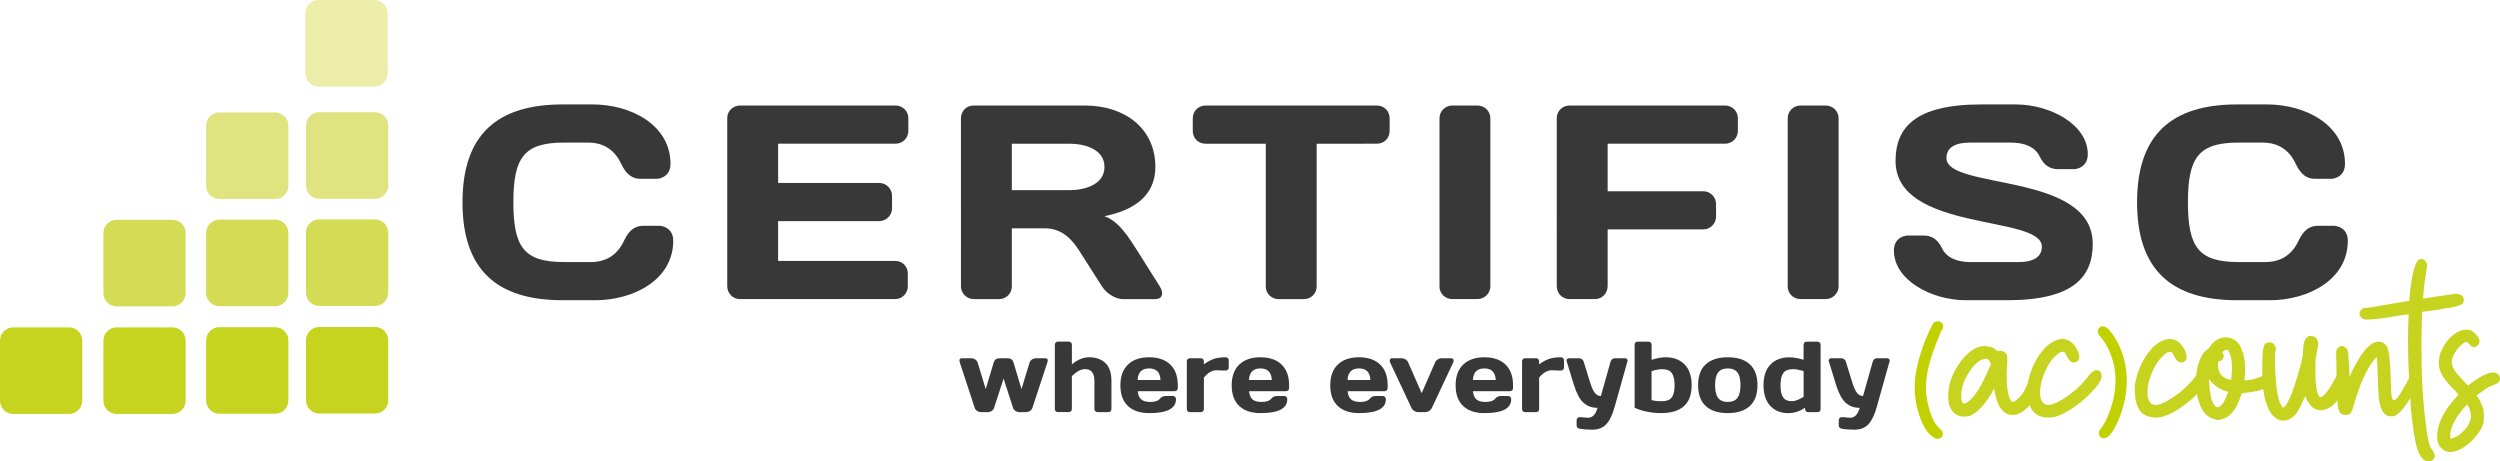 <?xml version="1.0" encoding="utf-8"?>
<!-- Generator: Adobe Illustrator 28.2.0, SVG Export Plug-In . SVG Version: 6.00 Build 0)  -->
<svg version="1.1" id="Layer_1" xmlns="http://www.w3.org/2000/svg" xmlns:xlink="http://www.w3.org/1999/xlink" x="0px" y="0px"
	 viewBox="0 0 1210.65 223.44" style="enable-background:new 0 0 1210.65 223.44;" xml:space="preserve">
<style type="text/css">
	.st0{fill:#D4DC56;}
	.st1{fill:#C6D420;}
	.st2{fill:#E0E480;}
	.st3{fill:#EBEDA9;}
	.st4{fill:#383838;}
	.st5{fill:#C1D100;}
</style>
<g>
	<path class="st0" d="M89.88,141.93c0,3.55-2.88,6.43-6.43,6.43H56.48c-3.55,0-6.42-2.88-6.42-6.43v-29.08
		c0-3.54,2.88-6.42,6.42-6.42h26.98c3.55,0,6.43,2.88,6.43,6.42V141.93z"/>
	<path class="st1" d="M89.88,194.03c0,3.56-2.88,6.43-6.43,6.43H56.48c-3.55,0-6.42-2.88-6.42-6.43v-29.07
		c0-3.55,2.88-6.43,6.42-6.43h26.98c3.55,0,6.43,2.88,6.43,6.43V194.03z"/>
	<path class="st2" d="M139.64,89.94c0,3.55-2.88,6.43-6.43,6.43h-26.97c-3.55,0-6.43-2.88-6.43-6.43V60.86
		c0-3.55,2.88-6.43,6.43-6.43h26.97c3.55,0,6.43,2.88,6.43,6.43V89.94z"/>
	<path class="st0" d="M139.64,141.84c0,3.55-2.88,6.43-6.43,6.43h-26.97c-3.55,0-6.43-2.88-6.43-6.43v-29.08
		c0-3.54,2.88-6.42,6.43-6.42h26.97c3.55,0,6.43,2.88,6.43,6.42V141.84z"/>
	<path class="st1" d="M139.64,193.94c0,3.55-2.88,6.43-6.43,6.43h-26.97c-3.55,0-6.43-2.88-6.43-6.43v-29.07
		c0-3.55,2.88-6.43,6.43-6.43h26.97c3.55,0,6.43,2.88,6.43,6.43V193.94z"/>
	<path class="st2" d="M188.01,89.84c0,3.55-2.88,6.43-6.43,6.43H154.6c-3.55,0-6.43-2.88-6.43-6.43V60.76
		c0-3.55,2.88-6.43,6.43-6.43h26.97c3.55,0,6.43,2.88,6.43,6.43V89.84z"/>
	<path class="st0" d="M188.01,141.74c0,3.56-2.88,6.43-6.43,6.43H154.6c-3.55,0-6.43-2.88-6.43-6.43v-29.07
		c0-3.55,2.88-6.43,6.43-6.43h26.97c3.55,0,6.43,2.88,6.43,6.43V141.74z"/>
	<path class="st1" d="M188.01,193.84c0,3.55-2.88,6.43-6.43,6.43H154.6c-3.55,0-6.43-2.88-6.43-6.43v-29.08
		c0-3.55,2.88-6.42,6.43-6.42h26.97c3.55,0,6.43,2.88,6.43,6.42V193.84z"/>
	<path class="st3" d="M187.7,35.5c0,3.55-2.88,6.42-6.43,6.42H154.3c-3.55,0-6.43-2.88-6.43-6.42V6.43c0-3.55,2.88-6.43,6.43-6.43
		h26.97c3.55,0,6.43,2.88,6.43,6.43V35.5z"/>
	<path class="st1" d="M39.82,194.03c0,3.56-2.88,6.43-6.43,6.43H6.43c-3.55,0-6.43-2.88-6.43-6.43v-29.07
		c0-3.55,2.88-6.43,6.43-6.43H33.4c3.54,0,6.43,2.88,6.43,6.43V194.03z"/>
	<path class="st4" d="M272.46,50.57h14.6c18.21,0,37.63,9.78,37.63,28.79c0,6.03-4.95,7.23-6.7,7.23h-7.77
		c-3.75,0-6.83-1.74-9.38-7.23c-2.95-6.29-8.03-10.31-16.07-10.31h-11.65c-19.28,0-24.51,7.1-24.51,28.93
		c0,21.82,5.22,28.92,24.51,28.92h12.99c8.04,0,13.12-4.02,16.07-10.31c2.54-5.49,5.62-7.24,9.37-7.24h7.77
		c1.74,0,6.7,1.21,6.7,7.24c0,19.01-19.42,28.79-37.63,28.79h-15.94c-32.01,0-48.48-14.86-48.48-47.4
		C223.98,65.43,240.45,50.57,272.46,50.57"/>
	<path class="st4" d="M439.88,57.26v6.16c0,3.48-2.81,6.16-6.16,6.16h-56.91V88.6h49.01c3.35,0,6.16,2.81,6.16,6.16v6.16
		c0,3.34-2.81,6.16-6.16,6.16h-49.01v19.28h56.78c3.35,0,6.02,2.68,6.02,6.03v6.29c0,3.35-2.68,6.16-6.16,6.16h-75.12
		c-3.48,0-6.16-2.81-6.16-6.3V57.13c0-3.35,2.81-6.03,6.16-6.03h75.39C437.07,51.11,439.88,53.78,439.88,57.26"/>
	<path class="st4" d="M489.99,110.57v28.12c0,3.35-2.68,6.16-6.16,6.16h-12.32c-3.35,0-6.16-2.81-6.16-6.16V57.26
		c0-3.48,2.68-6.16,6.03-6.16h53.97c19.55,0,34.15,11.25,34.15,29.73c0,14.46-11.11,21.15-24.64,23.84
		c5.49,2.01,9.51,6.7,14.86,15.13l11.92,18.89c2.14,3.48,1.2,6.16-2.28,6.16h-15.67c-3.35,0-7.9-2.68-10.04-6.16l-11.11-17.41
		c-3.35-5.22-8.17-10.71-16.61-10.71H489.99z M489.99,69.59v22.49h27.85c7.5,0,17.01-2.68,17.01-11.24
		c0-8.57-9.51-11.25-17.01-11.25H489.99z"/>
	<path class="st4" d="M666.79,51.11c3.48,0,6.16,2.68,6.16,6.16v6.16c0,3.48-2.68,6.16-6.16,6.16H637.6v69.23
		c0,3.34-2.81,6.03-6.16,6.03h-12.32c-3.35,0-6.16-2.68-6.16-6.03V69.59h-29.19c-3.48,0-6.16-2.68-6.16-6.16v-6.16
		c0-3.48,2.68-6.16,6.16-6.16H666.79z"/>
	<path class="st4" d="M697.09,57.26c0-3.48,2.81-6.16,6.16-6.16h12.18c3.48,0,6.29,2.68,6.29,6.16v81.42c0,3.35-2.81,6.16-6.29,6.16
		h-12.18c-3.35,0-6.16-2.68-6.16-6.03V57.26z"/>
	<path class="st4" d="M760.04,144.85c-3.49,0-6.16-2.81-6.16-6.3V57.13c0-3.35,2.81-6.03,6.16-6.03h75.39
		c3.35,0,6.16,2.68,6.16,6.16v6.16c0,3.48-2.81,6.16-6.16,6.16h-56.91v23.03h46.34c3.34,0,6.16,2.81,6.16,6.16v6.16
		c0,3.35-2.81,6.16-6.16,6.16h-46.34v27.45c0,3.49-2.68,6.3-6.16,6.3H760.04z"/>
	<path class="st4" d="M865.72,57.26c0-3.48,2.81-6.16,6.16-6.16h12.18c3.49,0,6.3,2.68,6.3,6.16v81.42c0,3.35-2.81,6.16-6.3,6.16
		h-12.18c-3.35,0-6.16-2.68-6.16-6.03V57.26z"/>
	<path class="st4" d="M959.47,50.57h16.61c16.88,0,34.95,9.78,34.95,24.11c0,6.03-4.95,7.23-6.7,7.23h-7.77
		c-3.75,0-6.7-1.74-8.84-6.16c-2.15-4.55-7.23-6.7-13.93-6.7h-19.68c-8.04,0-11.52,2.82-11.52,7.5c0,15.53,70.84,6.56,70.84,41.52
		c0,16.06-9.37,27.32-41.52,27.32h-19.82c-16.87,0-34.95-9.78-34.95-24.1c0-6.03,4.96-7.23,6.69-7.23h7.77
		c3.75,0,6.7,1.74,8.84,6.16c2.14,4.55,7.23,6.7,13.92,6.7h22.9c8.04,0,11.52-2.82,11.52-7.5c0-15.53-70.84-6.83-70.84-41.51
		C917.96,61.82,927.34,50.57,959.47,50.57"/>
	<path class="st4" d="M1083.37,50.57h14.6c18.21,0,37.62,9.78,37.62,28.79c0,6.03-4.95,7.23-6.7,7.23h-7.76
		c-3.75,0-6.83-1.74-9.38-7.23c-2.94-6.29-8.03-10.31-16.06-10.31h-11.65c-19.29,0-24.51,7.1-24.51,28.93
		c0,21.82,5.22,28.92,24.51,28.92h12.99c8.03,0,13.12-4.02,16.07-10.31c2.54-5.49,5.62-7.24,9.38-7.24h7.77
		c1.74,0,6.7,1.21,6.7,7.24c0,19.01-19.42,28.79-37.63,28.79h-15.94c-32,0-48.48-14.86-48.48-47.4
		C1034.89,65.43,1051.37,50.57,1083.37,50.57"/>
	<path class="st4" d="M464.82,175.59c-0.13-0.41-0.2-0.75-0.21-1.02c0-0.7,0.4-1.06,1.19-1.07h4.43c0.75,0,1.41,0.19,2,0.56
		s0.99,0.88,1.21,1.54l3.9,12.83l3.85-12.83c0.43-1.4,1.33-2.09,2.71-2.09h4.21c1.4,0,2.3,0.7,2.71,2.09l3.85,12.83l3.9-12.83
		c0.22-0.65,0.63-1.16,1.21-1.54c0.59-0.37,1.25-0.56,2-0.56h4.42c0.78,0,1.17,0.36,1.19,1.07c0,0.29-0.07,0.63-0.22,1.02
		l-7.21,21.89c-0.22,0.65-0.62,1.16-1.19,1.54c-0.57,0.37-1.18,0.56-1.83,0.56h-3.35c-0.65,0-1.27-0.19-1.86-0.58
		c-0.59-0.39-0.97-0.89-1.17-1.51l-4.57-14.18l-4.59,14.18c-0.19,0.62-0.58,1.12-1.16,1.51c-0.59,0.39-1.21,0.58-1.86,0.58h-3.36
		c-0.65,0-1.26-0.19-1.83-0.56c-0.57-0.37-0.97-0.88-1.19-1.53L464.82,175.59z"/>
	<path class="st4" d="M510.82,198.12v-31.2c0-0.43,0.14-0.78,0.42-1.06c0.28-0.28,0.62-0.42,1.04-0.42h5.33
		c0.43,0,0.78,0.14,1.05,0.42c0.27,0.28,0.41,0.63,0.41,1.06v9.54c2.73-2.3,5.51-3.45,8.33-3.45c3.35,0,5.99,0.94,7.92,2.82
		c1.94,1.88,2.9,4.76,2.9,8.63v13.66c0,0.43-0.14,0.78-0.42,1.05c-0.28,0.27-0.63,0.4-1.06,0.4h-5.31c-0.43,0-0.78-0.14-1.05-0.42
		c-0.27-0.28-0.41-0.62-0.41-1.04v-13.66c0-3.81-1.52-5.7-4.54-5.69c-1.98,0-4.11,1.13-6.38,3.4v15.94c0,0.43-0.14,0.78-0.42,1.05
		c-0.28,0.27-0.62,0.4-1.04,0.4h-5.33c-0.43,0-0.78-0.13-1.05-0.4C510.95,198.9,510.82,198.55,510.82,198.12"/>
	<path class="st4" d="M546.23,196.63c-2.44-2.28-3.67-5.62-3.67-10.01c0-4.39,1.23-7.75,3.69-10.1c2.46-2.34,5.86-3.51,10.21-3.51
		c4.38,0,7.79,1.17,10.23,3.5c2.44,2.33,3.67,5.67,3.67,10.03v1.39c0,0.44-0.14,0.8-0.42,1.08c-0.28,0.28-0.63,0.43-1.06,0.43
		h-17.92c0.16,1.82,0.72,3.14,1.68,3.97c0.96,0.83,2.43,1.24,4.42,1.24c2.24,0,3.79-0.53,4.66-1.59c0.68-0.84,1.59-1.27,2.74-1.29
		H568c0.43,0,0.78,0.15,1.06,0.44c0.28,0.3,0.42,0.67,0.42,1.13c0,4.49-4.34,6.73-13.02,6.71
		C552.08,200.05,548.67,198.91,546.23,196.63 M550.91,184.03h11.07c-0.16-3.74-2-5.62-5.51-5.62
		C552.96,178.42,551.1,180.29,550.91,184.03"/>
	<path class="st4" d="M574.73,198.12v-23.15c0-0.43,0.14-0.78,0.42-1.06c0.28-0.28,0.62-0.42,1.04-0.42h5.33
		c0.43,0,0.78,0.14,1.05,0.41c0.27,0.27,0.41,0.62,0.41,1.04v1.48c1.62-1.16,3.18-2.01,4.68-2.57c1.5-0.56,3.46-0.83,5.89-0.83
		c0.43,0,0.78,0.14,1.06,0.41c0.28,0.27,0.42,0.61,0.42,1.02v3.56c0,0.42-0.14,0.77-0.42,1.03c-0.28,0.27-0.63,0.4-1.06,0.4h-0.76
		c-0.37,0-0.96-0.02-1.78-0.07c-0.83-0.05-1.45-0.07-1.88-0.07c-2.14,0-4.19,1.18-6.14,3.54v15.28c0,0.43-0.14,0.78-0.42,1.05
		c-0.28,0.27-0.62,0.41-1.04,0.41h-5.33c-0.43,0-0.78-0.13-1.05-0.4C574.87,198.9,574.73,198.55,574.73,198.12"/>
	<path class="st4" d="M600.13,196.63c-2.44-2.28-3.67-5.62-3.67-10.01c0-4.39,1.23-7.75,3.69-10.1c2.46-2.34,5.86-3.51,10.21-3.51
		c4.38,0,7.79,1.17,10.23,3.5c2.44,2.33,3.67,5.67,3.67,10.03v1.39c0,0.44-0.14,0.8-0.42,1.08c-0.28,0.28-0.63,0.43-1.06,0.43
		h-17.92c0.16,1.82,0.72,3.14,1.68,3.97c0.96,0.83,2.43,1.24,4.42,1.24c2.24,0,3.79-0.53,4.66-1.59c0.68-0.84,1.59-1.27,2.74-1.29
		h3.54c0.43,0,0.78,0.15,1.06,0.44c0.28,0.3,0.42,0.67,0.42,1.13c0,4.49-4.34,6.73-13.02,6.71
		C605.98,200.05,602.57,198.91,600.13,196.63 M604.82,184.03h11.07c-0.16-3.74-2-5.62-5.51-5.62
		C606.86,178.42,605.01,180.29,604.82,184.03"/>
	<path class="st4" d="M647.86,196.63c-2.44-2.28-3.67-5.62-3.67-10.01c0-4.39,1.23-7.75,3.69-10.1c2.46-2.34,5.86-3.51,10.21-3.51
		c4.38,0,7.79,1.17,10.23,3.5c2.44,2.33,3.67,5.67,3.67,10.03v1.39c0,0.44-0.14,0.8-0.42,1.08c-0.28,0.28-0.63,0.43-1.06,0.43H652.6
		c0.16,1.82,0.72,3.14,1.68,3.97c0.96,0.83,2.43,1.24,4.42,1.24c2.24,0,3.79-0.53,4.66-1.59c0.68-0.84,1.59-1.27,2.74-1.29h3.54
		c0.43,0,0.78,0.15,1.06,0.44c0.28,0.3,0.42,0.67,0.42,1.13c0,4.49-4.34,6.73-13.02,6.71C653.72,200.05,650.31,198.91,647.86,196.63
		 M652.55,184.03h11.07c-0.16-3.74-2-5.62-5.51-5.62C654.59,178.42,652.74,180.29,652.55,184.03"/>
	<path class="st4" d="M673.09,174.11c0.17-0.41,0.54-0.62,1.09-0.62h4.57c0.68,0,1.32,0.2,1.93,0.58c0.6,0.39,1.03,0.89,1.28,1.51
		l6.5,14.83l6.47-14.83c0.25-0.62,0.68-1.12,1.28-1.51c0.6-0.39,1.24-0.58,1.93-0.58h4.59c0.56,0,0.92,0.21,1.09,0.62
		c0.08,0.16,0.11,0.34,0.1,0.55c0,0.29-0.07,0.6-0.21,0.93l-10.28,21.89c-0.29,0.62-0.73,1.12-1.34,1.51
		c-0.61,0.39-1.24,0.58-1.89,0.58h-3.5c-0.65,0-1.28-0.19-1.88-0.58c-0.6-0.39-1.05-0.89-1.33-1.51l-10.28-21.89
		c-0.16-0.35-0.24-0.66-0.24-0.93C672.97,174.45,673.01,174.27,673.09,174.11"/>
	<path class="st4" d="M708.57,196.63c-2.44-2.28-3.67-5.62-3.67-10.01c0-4.39,1.23-7.75,3.69-10.1c2.46-2.34,5.86-3.51,10.21-3.51
		c4.38,0,7.79,1.17,10.23,3.5c2.44,2.33,3.67,5.67,3.67,10.03v1.39c0,0.44-0.14,0.8-0.42,1.08c-0.28,0.28-0.63,0.43-1.06,0.43
		h-17.92c0.16,1.82,0.72,3.14,1.68,3.97c0.96,0.83,2.43,1.24,4.42,1.24c2.24,0,3.79-0.53,4.66-1.59c0.68-0.84,1.59-1.27,2.74-1.29
		h3.54c0.43,0,0.78,0.15,1.06,0.44c0.28,0.3,0.42,0.67,0.42,1.13c0,4.49-4.34,6.73-13.02,6.71
		C714.42,200.05,711.01,198.91,708.57,196.63 M713.26,184.03h11.07c-0.16-3.74-2-5.62-5.51-5.62
		C715.3,178.42,713.45,180.29,713.26,184.03"/>
	<path class="st4" d="M737.08,198.12v-23.15c0-0.43,0.14-0.78,0.42-1.06c0.28-0.28,0.62-0.42,1.04-0.42h5.33
		c0.43,0,0.78,0.14,1.05,0.41c0.27,0.27,0.41,0.62,0.41,1.04v1.48c1.62-1.16,3.18-2.01,4.68-2.57c1.5-0.56,3.46-0.83,5.89-0.83
		c0.43,0,0.78,0.14,1.06,0.41c0.28,0.27,0.42,0.61,0.42,1.02v3.56c0,0.42-0.14,0.77-0.42,1.03c-0.28,0.27-0.63,0.4-1.06,0.4h-0.76
		c-0.37,0-0.96-0.02-1.78-0.07c-0.83-0.05-1.45-0.07-1.88-0.07c-2.14,0-4.19,1.18-6.14,3.54v15.28c0,0.43-0.14,0.78-0.42,1.05
		c-0.28,0.27-0.62,0.41-1.04,0.41h-5.33c-0.43,0-0.78-0.13-1.05-0.4C737.21,198.9,737.08,198.55,737.08,198.12"/>
	<path class="st4" d="M758.66,174.92c-0.05-0.13-0.07-0.24-0.07-0.36c0-0.22,0.08-0.43,0.24-0.62c0.24-0.29,0.56-0.44,0.95-0.45
		h4.98c0.46,0,0.9,0.15,1.32,0.46c0.42,0.31,0.7,0.69,0.82,1.15l3.12,10.09c0.78,2.48,1.57,4.2,2.37,5.15
		c0.8,0.96,1.75,1.43,2.85,1.43l4.7-16.67c0.13-0.46,0.38-0.84,0.75-1.15c0.37-0.31,0.79-0.46,1.25-0.46H787
		c0.4,0,0.71,0.15,0.93,0.45c0.16,0.21,0.24,0.43,0.24,0.67c0,0.1-0.02,0.2-0.05,0.31l-6.24,22.22c-1.11,3.93-2.49,6.74-4.14,8.42
		c-1.64,1.68-3.85,2.52-6.61,2.52c-2.41,0-4.47-0.16-6.19-0.48c-0.43-0.06-0.78-0.24-1.05-0.51c-0.27-0.28-0.4-0.6-0.4-0.96v-2.62
		c0-0.43,0.13-0.78,0.4-1.06c0.27-0.28,0.62-0.42,1.05-0.42h0.88c0.36,0,0.88,0.05,1.53,0.14c0.66,0.1,1.19,0.14,1.58,0.14
		c2.24,0,3.8-1.6,4.69-4.81c-2.7,0-4.96-0.81-6.77-2.44c-1.81-1.63-3.37-4.51-4.67-8.67L758.66,174.92z"/>
	<path class="st4" d="M791.55,166.92c0-0.43,0.14-0.78,0.42-1.06c0.28-0.28,0.62-0.42,1.04-0.42h5.33c0.43,0,0.78,0.14,1.05,0.42
		c0.27,0.28,0.41,0.63,0.41,1.06v7.31c2.57-0.81,4.86-1.21,6.88-1.21c3.83,0,6.87,1.16,9.13,3.48c2.26,2.32,3.39,5.67,3.39,10.05
		c0,9-4.96,13.5-14.87,13.5c-2.3,0-4.68-0.26-7.15-0.78c-2.47-0.52-4.34-1.15-5.6-1.9V166.92z M799.78,179.73v14.02
		c1.36,0.36,3.04,0.55,5.02,0.55c2.24,0,3.82-0.61,4.75-1.83c0.93-1.22,1.39-3.19,1.39-5.92c0-2.72-0.46-4.7-1.37-5.93
		c-0.91-1.23-2.46-1.84-4.63-1.84C803.55,178.76,801.83,179.08,799.78,179.73"/>
	<path class="st4" d="M826.02,196.62c-2.47-2.28-3.7-5.65-3.7-10.1s1.23-7.81,3.7-10.09c2.47-2.28,6.03-3.42,10.67-3.42
		c4.65,0,8.21,1.14,10.68,3.42c2.47,2.28,3.71,5.64,3.71,10.09s-1.24,7.82-3.71,10.1c-2.47,2.28-6.04,3.43-10.68,3.43
		C832.05,200.05,828.49,198.91,826.02,196.62 M832.03,180.35c-0.99,1.29-1.48,3.34-1.48,6.16c0,2.83,0.49,4.89,1.48,6.19
		c0.98,1.3,2.54,1.95,4.66,1.95s3.68-0.65,4.67-1.95c0.99-1.3,1.49-3.36,1.49-6.19c0-2.82-0.5-4.88-1.49-6.16
		c-0.99-1.29-2.55-1.93-4.67-1.93S833.02,179.06,832.03,180.35"/>
	<path class="st4" d="M853.99,186.55c0-4.37,1.13-7.72,3.39-10.04c2.26-2.32,5.31-3.48,9.13-3.48c2.02,0,4.32,0.41,6.89,1.21v-7.31
		c0-0.43,0.14-0.78,0.42-1.06c0.28-0.28,0.62-0.42,1.03-0.42h5.31c0.43,0,0.78,0.14,1.06,0.42c0.28,0.28,0.42,0.63,0.42,1.06v31.2
		c0,0.43-0.14,0.78-0.42,1.05c-0.28,0.27-0.63,0.4-1.06,0.4h-4.57c-0.43,0-0.78-0.14-1.05-0.42c-0.27-0.28-0.41-0.63-0.41-1.04
		v-0.74c-2.48,1.8-5.23,2.69-8.26,2.68c-3.53,0-6.39-1.17-8.6-3.51C855.1,194.2,853.99,190.86,853.99,186.55 M862.23,186.55
		c0,2.69,0.43,4.66,1.29,5.89c0.86,1.24,2.26,1.85,4.22,1.85c1.49,0,3.39-0.71,5.68-2.14v-12.43c-2.05-0.65-3.78-0.97-5.18-0.95
		c-2.18,0-3.72,0.61-4.64,1.84C862.69,181.85,862.23,183.82,862.23,186.55"/>
	<path class="st4" d="M885.62,174.92c-0.05-0.13-0.07-0.24-0.07-0.36c0-0.22,0.08-0.43,0.24-0.62c0.24-0.29,0.56-0.44,0.95-0.45
		h4.98c0.46,0,0.9,0.15,1.32,0.46c0.42,0.31,0.7,0.69,0.82,1.15l3.12,10.09c0.78,2.48,1.57,4.2,2.37,5.15
		c0.8,0.96,1.75,1.43,2.85,1.43l4.7-16.67c0.13-0.46,0.38-0.84,0.75-1.15c0.37-0.31,0.79-0.46,1.25-0.46h5.04
		c0.4,0,0.71,0.15,0.93,0.45c0.16,0.21,0.24,0.43,0.24,0.67c0,0.1-0.02,0.2-0.05,0.31l-6.24,22.22c-1.11,3.93-2.49,6.74-4.14,8.42
		c-1.64,1.68-3.85,2.52-6.61,2.52c-2.41,0-4.47-0.16-6.19-0.48c-0.43-0.06-0.78-0.24-1.05-0.51c-0.27-0.28-0.4-0.6-0.4-0.96v-2.62
		c0-0.43,0.13-0.78,0.4-1.06c0.27-0.28,0.62-0.42,1.05-0.42h0.88c0.36,0,0.88,0.05,1.54,0.14c0.66,0.1,1.19,0.14,1.58,0.14
		c2.24,0,3.8-1.6,4.69-4.81c-2.7,0-4.96-0.81-6.77-2.44c-1.81-1.63-3.37-4.51-4.67-8.67L885.62,174.92z"/>
	<path class="st1" d="M951.01,201.74l-1.94-0.16c-3.78-1.3-5.67-4.54-5.67-9.72c0-5.07,1.62-10.1,4.86-15.06
		c2.48-3.78,5.24-6.48,8.26-8.1c1.4-0.75,2.86-1.13,4.37-1.13c2.37,0,4.32,0.65,5.83,1.94c0.43,0.32,0.7,0.49,0.81,0.49
		c0.11,0,0.24-0.03,0.41-0.08c0.16-0.05,0.51-0.08,1.05-0.08c0.54,0.11,1.05,0.27,1.54,0.49c0.49,0.22,0.94,0.76,1.38,1.62l0.16,1.3
		c0,1.73-0.06,3.27-0.16,4.62c-0.11,1.35-0.16,2.62-0.16,3.81c0,6.05,0.65,10.1,1.94,12.15c0.32,0.54,0.65,0.81,0.97,0.81
		c1.19-0.21,2.7-1.46,4.54-3.73c1.08-1.51,2.05-3.4,2.92-5.67c0.54-1.4,1.03-2.4,1.46-3c0.43-0.59,1.08-0.89,1.94-0.89
		c0.43,0,0.86,0.08,1.3,0.24c0.43,0.16,0.81,0.49,1.13,0.97c0.32,0.49,0.49,1.16,0.49,2.03c0,1.19-0.43,2.92-1.3,5.18
		c-0.87,2.27-2.43,4.59-4.7,6.97c-2.59,2.81-5.24,4.21-7.94,4.21c-2.7,0-4.91-1.62-6.64-4.86c-0.43-0.86-0.81-1.89-1.13-3.08
		c-0.65-2.27-0.97-3.94-0.97-5.02l-2.1,3.73c-3.35,5.18-6.64,8.42-9.88,9.72C952.68,201.63,951.77,201.74,951.01,201.74
		 M951.17,195.42c0.32,0,0.75-0.16,1.3-0.49c3.35-2.05,6.86-7.4,10.53-16.04l1.13-2.43c-0.76-1.84-1.4-2.75-1.94-2.75
		c-3.56,0-6.96,3.08-10.2,9.23c-1.51,2.91-2.27,5.83-2.27,8.75C949.72,194.18,950.2,195.42,951.17,195.42"/>
	<path class="st1" d="M992.32,202.22c-1.19,0-2.21-0.11-3.08-0.32c-4.97-0.97-7.45-5.4-7.45-13.28v-1.78
		c1.08-7.13,3.83-13.17,8.26-18.14c3.02-3.02,5.94-4.54,8.75-4.54c3.02,0,5.45,1.84,7.29,5.51c0.54,1.4,0.81,2.43,0.81,3.08
		c0,1.84-0.97,2.75-2.92,2.75c-0.97,0-1.89-0.78-2.75-2.35c-0.87-1.56-1.38-2.43-1.54-2.59c-0.16-0.16-0.41-0.24-0.73-0.24
		c-0.97,0-2.05,0.6-3.24,1.78c-2.7,2.38-4.86,5.94-6.48,10.69c-0.86,2.27-1.3,4.59-1.3,6.96c0,1.3,0.08,2.27,0.24,2.92
		c0.16,0.65,0.51,1.38,1.05,2.19c0.54,0.81,1.46,1.21,2.75,1.21c1.08,0,2.43-0.38,4.05-1.13c5.83-3.02,10.8-7.13,14.9-12.31
		c1.73-2.27,3.08-3.4,4.05-3.4c1.83,0,2.75,0.97,2.75,2.92s-1.94,4.86-5.83,8.75c-5.72,5.51-11.18,9.13-16.36,10.85
		C994.58,202.06,993.5,202.22,992.32,202.22"/>
	<path class="st1" d="M1044.31,202.22c-1.19,0-2.21-0.11-3.08-0.32c-4.97-0.97-7.45-5.4-7.45-13.28v-1.78
		c1.08-7.13,3.83-13.17,8.26-18.14c3.02-3.02,5.94-4.54,8.75-4.54c3.02,0,5.45,1.84,7.29,5.51c0.54,1.4,0.81,2.43,0.81,3.08
		c0,1.84-0.97,2.75-2.92,2.75c-0.97,0-1.89-0.78-2.75-2.35c-0.87-1.56-1.38-2.43-1.54-2.59c-0.16-0.16-0.41-0.24-0.73-0.24
		c-0.97,0-2.05,0.6-3.24,1.78c-2.7,2.38-4.86,5.94-6.48,10.69c-0.86,2.27-1.3,4.59-1.3,6.96c0,1.3,0.08,2.27,0.24,2.92
		c0.16,0.65,0.51,1.38,1.05,2.19c0.54,0.81,1.46,1.21,2.75,1.21c1.08,0,2.43-0.38,4.05-1.13c5.83-3.02,10.8-7.13,14.9-12.31
		c1.73-2.27,3.08-3.4,4.05-3.4c1.83,0,2.75,0.97,2.75,2.92s-1.94,4.86-5.83,8.75c-5.72,5.51-11.18,9.13-16.36,10.85
		C1046.58,202.06,1045.49,202.22,1044.31,202.22"/>
	<path class="st1" d="M1074.27,203.36c-0.54,0-1.08-0.11-1.62-0.32c-4.43-0.97-7.29-4.8-8.58-11.5c-0.43-2.05-0.65-4.32-0.65-6.8
		c0-4.32,0.75-8.1,2.27-11.34c0.75-1.83,1.73-3.13,2.92-3.89c0.54-0.43,1.03-0.92,1.46-1.46c2.05-3.13,4.7-4.7,7.94-4.7
		c1.3,0,2.67,0.43,4.13,1.29c1.46,0.87,2.56,2.32,3.32,4.37c1.19,2.7,1.78,5.94,1.78,9.72l-0.32,5.51c0.11,0,0.41-0.03,0.89-0.08
		c0.49-0.05,1.08-0.13,1.78-0.24c0.7-0.11,1.24-0.21,1.62-0.32c0.38-0.11,0.89-0.27,1.54-0.49c0.65-0.21,1.29-0.43,1.94-0.65
		c1.4-0.65,2.48-0.97,3.24-0.97c0.76,0,1.43,0.27,2.03,0.81c0.59,0.54,0.89,1.19,0.89,1.94c0,0.76-0.57,1.59-1.7,2.51
		c-1.13,0.92-2.78,1.68-4.94,2.27c-2.16,0.59-5.02,1.05-8.59,1.38l-0.65,1.78c-2.16,6.48-5.24,10.1-9.23,10.85
		C1075.19,203.25,1074.7,203.36,1074.27,203.36 M1073.79,197.2l0.81-0.16c1.4-0.65,2.7-2.59,3.89-5.83l0.49-1.3
		c0-0.11-0.11-0.22-0.32-0.32c-3.56-0.86-6.54-2.86-8.91-5.99c0,1.62,0.11,3.19,0.32,4.7c0.43,4.64,1.46,7.56,3.08,8.75
		L1073.79,197.2z M1080.27,183.92c0.11,0,0.19-0.13,0.24-0.4c0.05-0.27,0.11-1,0.16-2.19c0.05-1.19,0.13-2.32,0.24-3.4
		c-0.11-3.78-0.7-6.48-1.78-8.1c-0.32-0.32-0.65-0.49-0.97-0.49c-0.54,0-1.24,0.43-2.11,1.3c0.54,0.54,0.81,1.13,0.81,1.78
		c0,0.54-0.14,1-0.41,1.38c-0.27,0.38-0.59,0.68-0.97,0.89c-0.38,0.22-0.7,0.32-0.97,0.32c-0.27,0-0.41,0.16-0.41,0.49v1.78
		c0.22,3.35,1.84,5.45,4.86,6.32L1080.27,183.92z"/>
	<path class="st1" d="M1105.86,203.68c-0.86,0-1.62-0.11-2.27-0.32c-5.4-2.38-8.1-10.53-8.1-24.46c0-4.21,0.14-7.32,0.4-9.31
		c0.27-2,0.78-3.16,1.54-3.48c0.21-0.22,0.75-0.33,1.62-0.33c0.75,0,1.3,0.16,1.62,0.49c0.97,0.87,1.46,1.73,1.46,2.59
		c0,0.43-0.06,0.79-0.16,1.05c-0.11,0.27-0.19,0.49-0.24,0.65c-0.06,0.16-0.08,0.4-0.08,0.73v4.21c0.32,12.31,1.56,19.55,3.73,21.71
		c0,0.11,0.05,0.16,0.16,0.16l0.65-0.32c1.84-1.73,4.05-6.96,6.64-15.71c0.11-0.65,0.27-1.24,0.49-1.78
		c1.08-3.67,1.73-6.64,1.94-8.91c0-3.56,0.54-5.89,1.62-6.97c0.43-0.65,1.08-0.97,1.94-0.97c1.3,0,2.24,0.35,2.83,1.05
		c0.59,0.7,0.89,1.59,0.89,2.67c0,1.4-0.38,3.73-1.13,6.96c0,0.43-0.03,0.87-0.08,1.3c-0.06,0.43-0.08,2.21-0.08,5.35
		c0,4.32,0.27,7.45,0.81,9.4c0.54,1.94,1.08,2.92,1.62,2.92c0.32,0,0.89-0.35,1.7-1.05c0.81-0.7,1.54-1.54,2.19-2.51
		c0.65-0.97,1.38-2.19,2.19-3.65c0.81-1.46,1.46-2.54,1.94-3.24c0.49-0.7,1.16-1.05,2.02-1.05c1.51,0,2.43,0.76,2.75,2.27l0.16,0.65
		l-0.16,0.97c-0.43,1.94-1.24,3.94-2.43,5.99c-3.13,5.29-6.59,7.94-10.37,7.94c-2.81,0-5.13-1.94-6.96-5.83
		c-0.11-0.32-0.19-0.59-0.24-0.81c-0.06-0.21-0.14-0.32-0.24-0.32v0.32c-0.11,0.32-0.38,0.87-0.81,1.62
		c-0.65,1.73-1.68,3.78-3.08,6.15C1110.39,202.39,1108.23,203.68,1105.86,203.68"/>
	<path class="st1" d="M1158.99,201.58h-1.94c-2.7-0.43-4.37-3.24-5.02-8.42c-0.32-3.24-0.6-9.12-0.81-17.65
		c-0.11-1.62-0.22-2.48-0.32-2.59l-1.46,1.62c-3.35,4.32-6.32,10.75-8.91,19.28c-0.97,3.78-1.76,5.91-2.35,6.4
		c-0.6,0.49-1.43,0.73-2.51,0.73c-1.19,0-2.11-0.49-2.75-1.46c-0.32-0.65-0.59-1.67-0.81-3.08c-0.43-2.7-0.65-8.75-0.65-18.14
		l-0.16-7.78c0-0.43,0.11-0.86,0.32-1.3c0.65-1.08,1.51-1.62,2.59-1.62c0.43,0,0.86,0.16,1.29,0.49c0.86,0.54,1.4,1.4,1.62,2.59
		l0.16,2.59c0.32,3.89,0.49,6.96,0.49,9.23l0.97-2.11c4.75-9.93,9.12-14.9,13.12-14.9c1.62,0,2.97,0.76,4.05,2.27
		c0.97,1.84,1.56,6.64,1.78,14.42l0.16,4.54c0,4.75,0.49,7.13,1.46,7.13c0.54,0,1.19-0.54,1.94-1.62c1.08-1.4,2.38-3.51,3.89-6.32
		l1.13-2.11c0.75-1.51,1.67-2.27,2.75-2.27c0.97,0,1.62,0.27,1.94,0.81c0.32,0.54,0.48,1.08,0.48,1.62c0,1.73-2,5.62-5.99,11.66
		C1162.87,199.26,1160.71,201.25,1158.99,201.58"/>
	<path class="st1" d="M1176.15,223.44c-3.02,0-5.18-3.24-6.48-9.72c-1.19-5.83-2.05-13.34-2.59-22.51
		c-0.65-9.61-0.97-18.41-0.97-26.4c0-4.21,0.11-8.42,0.32-12.63c-2.7,0.32-5.24,0.7-7.61,1.13c-2.37,0.43-4.75,0.78-7.13,1.05
		c-2.37,0.27-4.21,0.4-5.51,0.4c-0.65,0-1.19-0.08-1.62-0.24c-0.43-0.16-0.86-0.49-1.3-0.97c-0.43-0.49-0.65-1-0.65-1.54
		c0-1.3,0.65-2.21,1.94-2.75l0.65-0.16c1.3,0,3.67-0.32,7.13-0.97c0.97-0.22,2.05-0.41,3.24-0.57c1.19-0.16,2.21-0.35,3.08-0.57
		l8.1-1.3c0.43-7.34,1.4-13.12,2.92-17.33c0.65-1.94,1.62-2.92,2.92-2.92c0.65,0,1.27,0.32,1.86,0.97c0.59,0.65,0.89,1.46,0.89,2.43
		l-0.16,1.29c-0.86,4.54-1.46,9.4-1.78,14.58l2.43-0.49l9.72-1.46c0.43,0,0.97-0.08,1.62-0.24c0.65-0.16,1.35-0.24,2.11-0.24
		c1.4,0,2.4,0.32,3,0.97c0.59,0.65,0.89,1.24,0.89,1.78c0,0.32-0.11,0.81-0.32,1.46c-0.43,1.29-3.84,2.32-10.21,3.08l-1.46,0.32
		l-8.26,1.13c-0.22,5.62-0.32,11.01-0.32,16.2c0,14.69,0.7,27.32,2.1,37.9c0.65,5.62,1.4,9.5,2.27,11.66
		c0.11,0.11,0.49,0.62,1.13,1.54c0.65,0.92,0.97,1.75,0.97,2.51l-0.16,0.81C1178.36,222.85,1177.45,223.44,1176.15,223.44"/>
	<path class="st1" d="M1186.36,218.91l-1.3-0.16c-3.24-1.19-4.86-3.62-4.86-7.29c0-6.05,3.13-12.47,9.4-19.28l0.97-1.13l-2.27-2.43
		c-2.59-2.59-4.45-4.86-5.59-6.8c-1.13-1.94-1.7-3.99-1.7-6.16c0-3.99,1.73-7.94,5.18-11.82c2.7-2.81,5.45-4.21,8.26-4.21
		c1.62,0,3.08,0.7,4.37,2.11c1.3,1.4,1.94,2.59,1.94,3.56c0,0.97-0.49,1.78-1.46,2.43c-0.43,0.22-0.87,0.32-1.3,0.32
		c-0.87,0-1.68-0.54-2.43-1.62c-0.54-0.54-0.92-0.81-1.13-0.81c-0.87,0-2,0.76-3.4,2.27c-2.49,2.7-3.73,5.18-3.73,7.45
		c0,2.05,1.19,4.32,3.56,6.8c0.54,0.65,2,2.16,4.37,4.54c5.29-4.21,9.34-6.32,12.15-6.32h0.16c2.05,0.32,3.08,1.29,3.08,2.91
		c0,0.87-0.24,1.51-0.73,1.94c-0.49,0.43-1.32,0.87-2.51,1.3c-1.19,0.43-2.27,0.92-3.24,1.46l-4.86,3.56
		c1.08,1.3,2.16,3.4,3.24,6.32c0.21,0.87,0.32,2.05,0.32,3.56c0,1.3-0.06,2.32-0.16,3.08c-0.54,2.49-2.21,5.24-5.02,8.26
		c-1.73,1.83-3.59,3.32-5.59,4.45C1190.11,218.34,1188.19,218.91,1186.36,218.91 M1186.84,212.43l0.65-0.16
		c2.16-0.65,4.21-2.08,6.16-4.29c1.94-2.21,2.92-4.46,2.92-6.72c0-0.86-0.11-1.56-0.32-2.11c-0.43-1.51-0.97-2.59-1.62-3.24
		l-1.3,1.46c-4.54,5.18-6.8,9.77-6.8,13.77C1186.52,212,1186.62,212.43,1186.84,212.43"/>
	<path class="st5" d="M938.53,164c0.5-1.17,0.88-2.08,1.13-2.72c0.29-0.74,0.44-1.05,0.52-1.19c0.01-0.01,0.01-0.02,0.02-0.03
		c0.31-0.24,0.47-0.6,0.56-0.8c0.17-0.39,0.26-0.78,0.26-1.16c0-0.42-0.12-1.06-0.71-1.71c-0.49-0.53-1.12-0.82-1.82-0.82
		c-1.2,0-1.9,0.57-2.28,1.04c-0.27,0.34-0.73,1.05-1.88,3.58c-3.11,6.72-5.28,13.43-6.45,19.95c-0.45,2.53-0.68,5.07-0.68,7.55
		c0,4.4,0.71,8.8,2.12,13.08c1.93,5.96,4.4,9.69,7.59,11.4c0.49,0.24,0.99,0.37,1.49,0.37h0.06l0.06-0.01
		c0.92-0.09,1.65-0.58,2.1-1.4l0.09-0.17l0.11-0.69l0.02-0.18c0-0.51-0.16-1.28-0.95-2.07l-0.7-0.62c-0.93-0.93-1.69-1.85-2.23-2.68
		c-1.15-1.94-2.11-4.35-2.86-7.17c-0.96-3.47-1.45-6.74-1.45-9.71c0-5.03,1.12-10.78,3.33-17.09
		C936.59,168.99,937.45,166.7,938.53,164"/>
	<path class="st5" d="M1025.93,166.71c-1.08-2.22-2.41-4.3-3.94-6.17l-0.08-0.08c-0.17-0.16-0.24-0.29-0.28-0.37l-0.13-0.2
		c-0.54-0.68-1.22-1.22-2.03-1.62l-0.92-0.28h-0.16c-0.31,0-0.66,0.08-1.08,0.25c-0.55,0.22-0.96,0.61-1.18,1.12
		c-0.17,0.39-0.26,0.78-0.26,1.16c0,0.74,0.34,1.47,1.05,2.25c1.61,1.72,3.02,3.9,4.19,6.49c2.23,4.73,3.36,9.75,3.36,14.9
		c0,5.4-1.14,10.96-3.4,16.56c-0.95,2.53-2.09,4.65-3.42,6.36c-1.07,1.51-1.14,1.7-1.2,1.94c-0.05,0.2-0.08,0.45-0.08,0.77
		c0,1.23,0.72,2.13,1.94,2.41l0.5,0.03c0.87,0,1.77-0.49,2.79-1.5c1.31-1.38,2.57-3.43,3.85-6.28c2.97-6.78,4.48-13.55,4.48-20.12
		C1029.93,178.23,1028.59,172.31,1025.93,166.71"/>
</g>
</svg>
